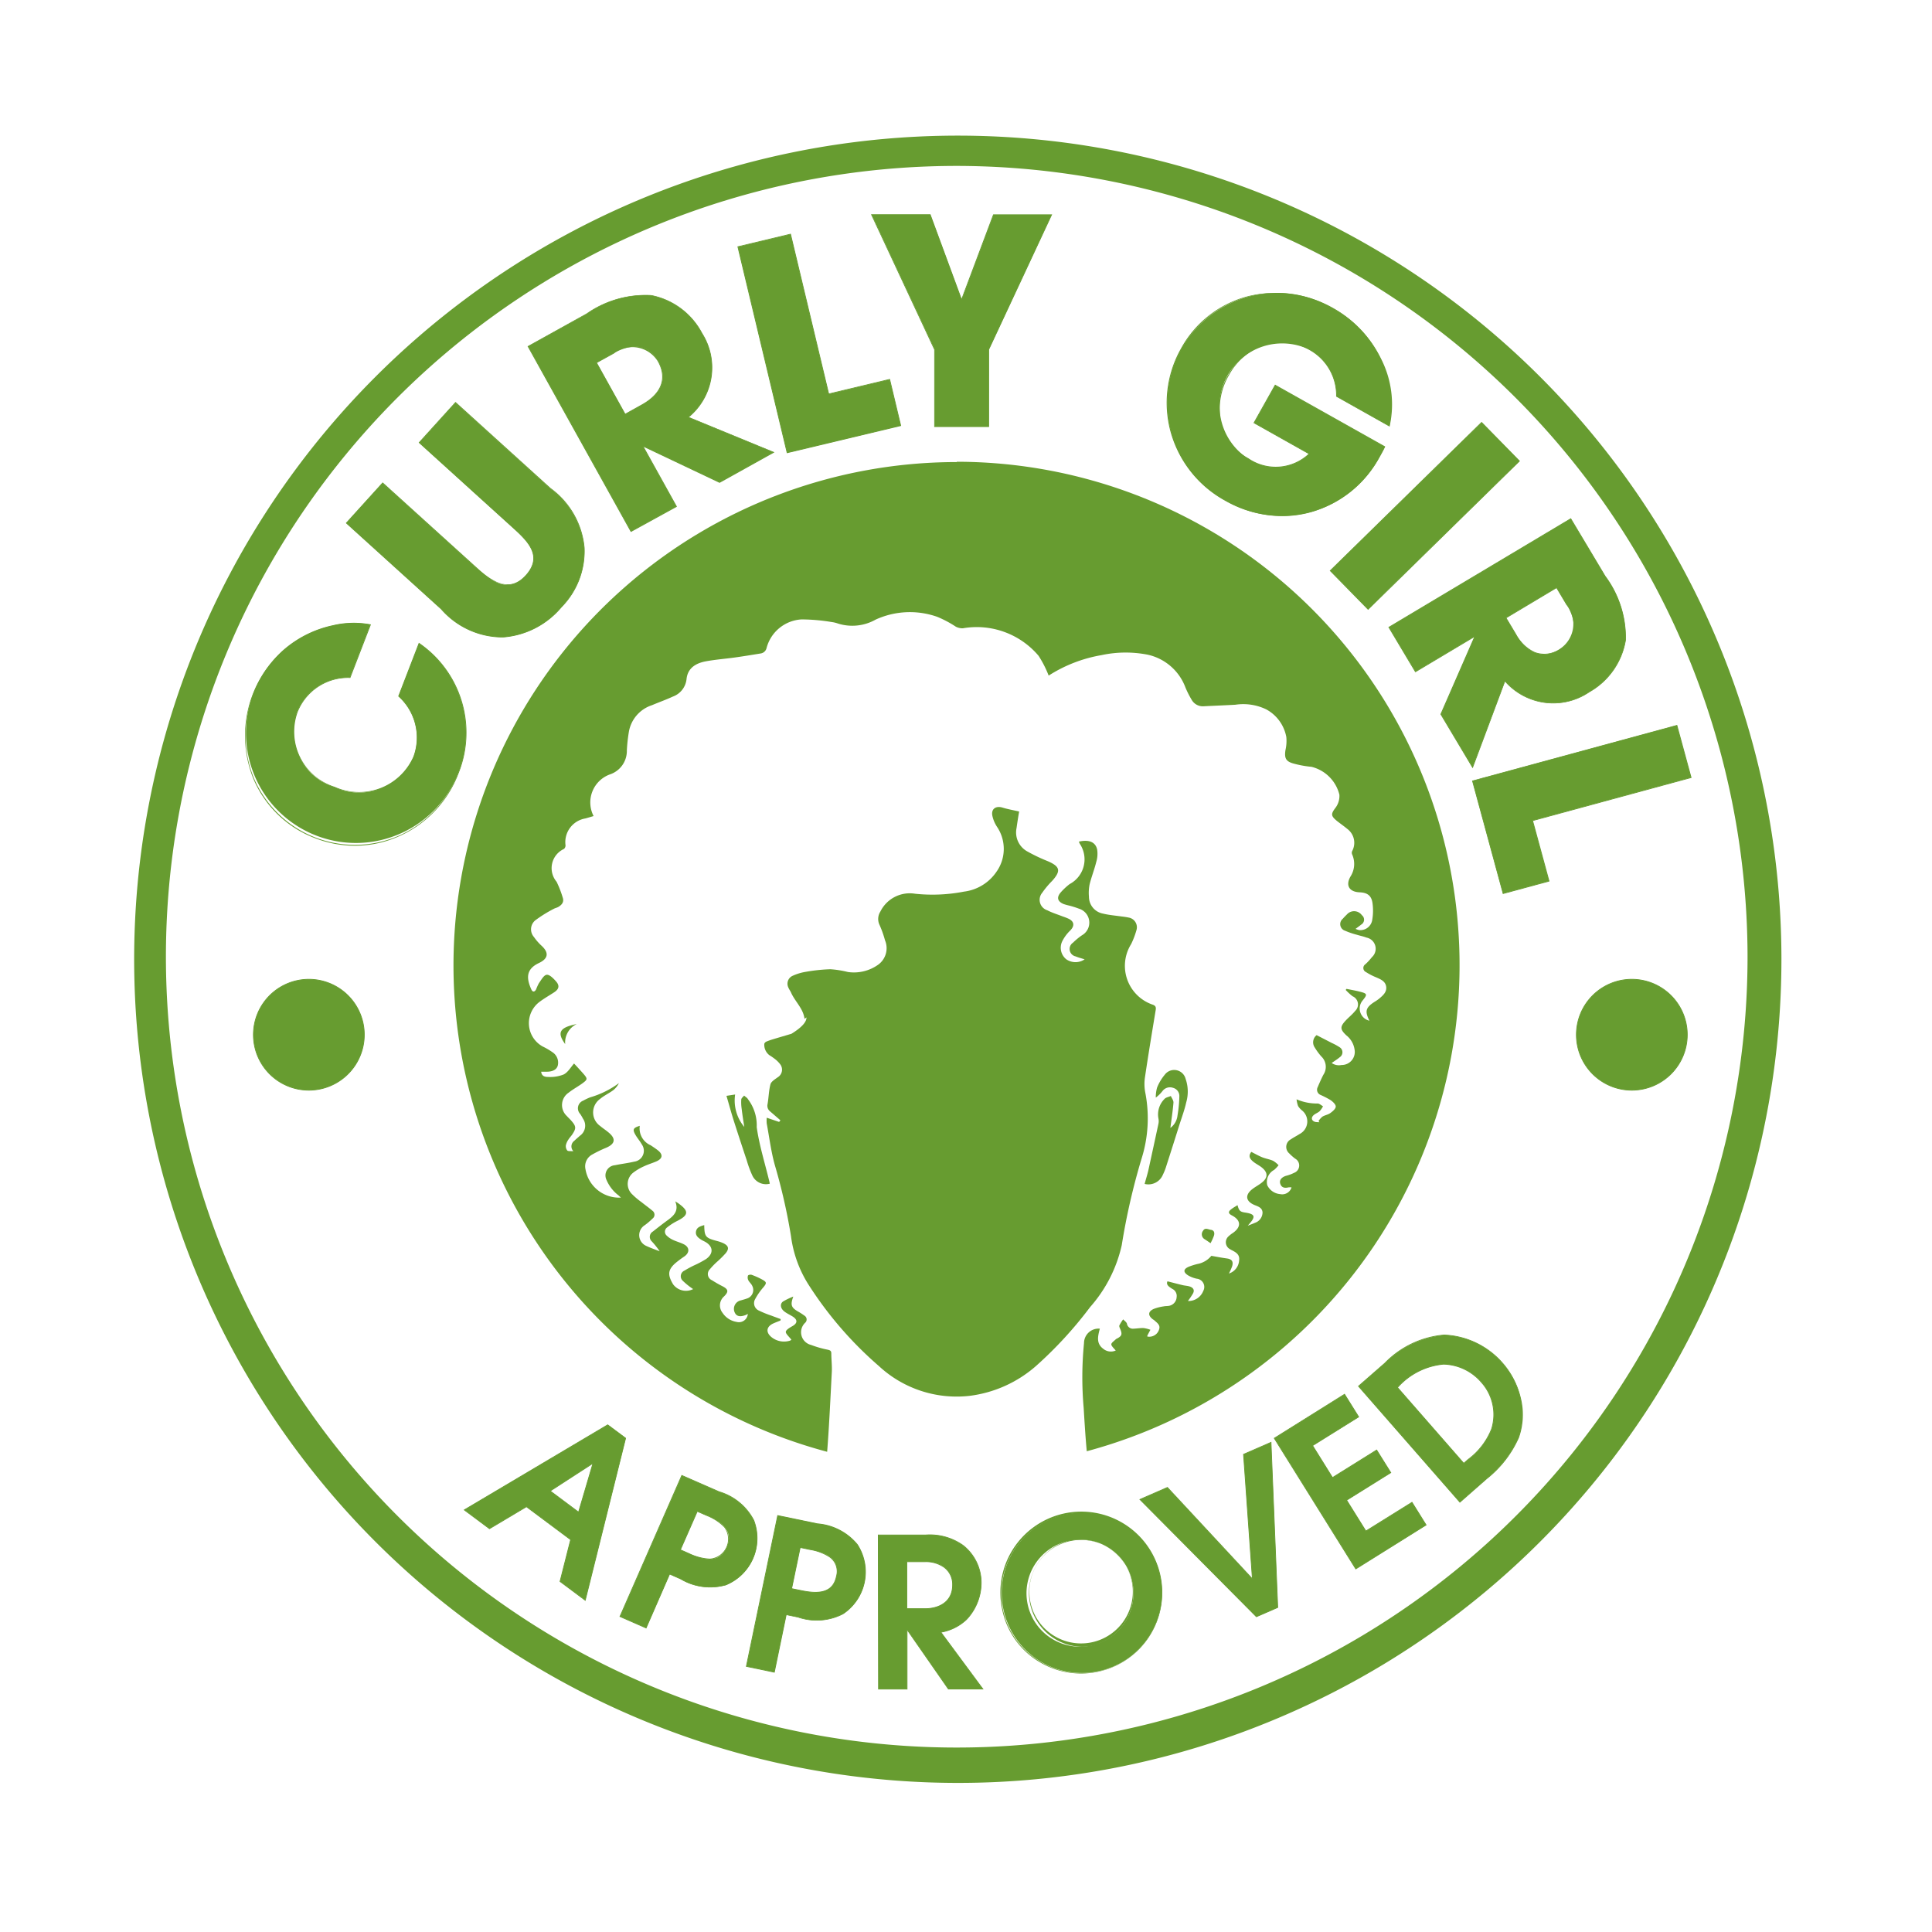 <svg xmlns="http://www.w3.org/2000/svg" width="74" height="74" viewBox="0 0 74 74">
  <g id="Group_530" data-name="Group 530" transform="translate(2301 3440)">
    <rect id="Rectangle_477" data-name="Rectangle 477" width="74" height="74" transform="translate(-2301 -3440)" fill="none"/>
    <g id="Group_436" data-name="Group 436" transform="translate(-2296 -3435)">
      <path id="Path_308" data-name="Path 308" d="M134.984,477.826a31.547,31.547,0,1,1,12.318-2.487A31.433,31.433,0,0,1,134.984,477.826Zm0-61.934a30.29,30.29,0,1,0,30.29,30.29A30.324,30.324,0,0,0,134.984,415.892Z" transform="translate(-103.339 -414.537)" fill="#679c30"/>
      <g id="Group_423" data-name="Group 423" transform="translate(4.375 3.204)">
        <g id="Group_414" data-name="Group 414" transform="translate(0 15.651)">
          <path id="Path_309" data-name="Path 309" d="M115.9,439.2a4.21,4.21,0,1,1-4.8-5.656,3.449,3.449,0,0,1,1.436-.035l-.781,2.026a2.1,2.1,0,0,0-2.025,1.322,2.236,2.236,0,0,0,1.429,2.877,2.275,2.275,0,0,0,3.035-1.168,2.136,2.136,0,0,0-.577-2.314l.781-2.025A4.157,4.157,0,0,1,115.9,439.2Z" transform="translate(-107.725 -433.438)" fill="#679c30"/>
          <path id="Path_310" data-name="Path 310" d="M111.952,441.977a4.248,4.248,0,0,1-1.531-.288,4.159,4.159,0,0,1-2.352-2.244,4.4,4.4,0,0,1,1.151-4.981,4.217,4.217,0,0,1,1.88-.932,3.437,3.437,0,0,1,1.442-.034l.017,0-.006.017-.785,2.035h-.019a2.076,2.076,0,0,0-2,1.312,2.212,2.212,0,0,0,1.42,2.858,2.274,2.274,0,0,0,3.016-1.159,2.113,2.113,0,0,0-.573-2.3l-.007-.007,0-.009.788-2.044.016.011a4.164,4.164,0,0,1,1.506,4.991l-.014,0,.014,0a4.3,4.3,0,0,1-2.231,2.389A4.159,4.159,0,0,1,111.952,441.977Zm-.022-8.509a3.842,3.842,0,0,0-.823.094,4.2,4.2,0,0,0-3.055,2.64,4.259,4.259,0,0,0,.043,3.232,4.207,4.207,0,0,0,5.577,2.138,4.272,4.272,0,0,0,2.216-2.373,4.133,4.133,0,0,0-1.48-4.944l-.77,2a2.143,2.143,0,0,1,.574,2.323,2.071,2.071,0,0,1-1.269,1.225,2.628,2.628,0,0,1-1.786-.049,2.533,2.533,0,0,1-1.338-1.153,2.076,2.076,0,0,1-.1-1.743,2.106,2.106,0,0,1,2.029-1.333l.77-2A2.939,2.939,0,0,0,111.93,433.468Z" transform="translate(-107.725 -433.438)" fill="#679c30"/>
        </g>
        <g id="Group_415" data-name="Group 415" transform="translate(3.87 7.193)">
          <path id="Path_311" data-name="Path 311" d="M120.737,430.542a3.05,3.05,0,0,1-.873,2.27,3.2,3.2,0,0,1-2.21,1.149,3.11,3.11,0,0,1-2.4-1.076l-3.632-3.289,1.391-1.535,3.633,3.289c.544.493,1.226.948,1.852.258.655-.723.115-1.287-.454-1.8l-3.632-3.289,1.391-1.536,3.632,3.29A3.188,3.188,0,0,1,120.737,430.542Z" transform="translate(-111.604 -424.959)" fill="#679c30"/>
          <path id="Path_312" data-name="Path 312" d="M117.574,433.977a3.141,3.141,0,0,1-2.326-1.081l-3.643-3.3,1.411-1.558,3.644,3.3c.561.508,1.217.936,1.831.258.63-.7.145-1.239-.453-1.781l-3.643-3.3,1.411-1.558,3.643,3.3a3.179,3.179,0,0,1,1.3,2.282,3.062,3.062,0,0,1-.877,2.282,3.249,3.249,0,0,1-2.22,1.154Zm-5.927-4.383,3.62,3.279a3.1,3.1,0,0,0,2.387,1.072,3.222,3.222,0,0,0,2.2-1.144,3.033,3.033,0,0,0,.869-2.26h0a3.151,3.151,0,0,0-1.295-2.262L115.806,425l-1.371,1.513,3.621,3.279c.61.552,1.1,1.107.455,1.823a.941.941,0,0,1-.71.356,1.924,1.924,0,0,1-1.163-.612l-3.621-3.279Z" transform="translate(-111.604 -424.959)" fill="#679c30"/>
        </g>
        <g id="Group_416" data-name="Group 416" transform="translate(10.833 3.065)">
          <path id="Path_313" data-name="Path 313" d="M125.937,428.023l-2.911-1.379-.02.01,1.273,2.29-1.734.964-3.941-7.091,2.243-1.246a3.9,3.9,0,0,1,2.467-.706,2.809,2.809,0,0,1,1.947,1.45,2.448,2.448,0,0,1-.522,3.213l3.268,1.344Zm-4.053-4.946-.661.367,1.1,1.974.641-.357c.68-.378,1.029-.948.624-1.676C123.2,422.685,122.507,422.73,121.884,423.077Z" transform="translate(-118.584 -420.821)" fill="#679c30"/>
          <path id="Path_314" data-name="Path 314" d="M122.539,429.929l-.008-.013-3.948-7.1,2.256-1.253a3.964,3.964,0,0,1,2.477-.708,2.817,2.817,0,0,1,1.958,1.459,2.464,2.464,0,0,1-.507,3.216l3.274,1.346-2.1,1.169-.007,0-2.9-1.376,1.272,2.29-.013.007Zm-3.915-7.106,3.927,7.065,1.708-.95-1.273-2.291.039-.021.007,0,2.905,1.376,2.035-1.131-3.263-1.342.021-.016a2.433,2.433,0,0,0,.518-3.193,2.785,2.785,0,0,0-1.937-1.443,3.942,3.942,0,0,0-2.457.7Zm3.689,2.616-1.111-2,.674-.375.007.013-.007-.013c.751-.418,1.379-.3,1.722.314.368.663.145,1.266-.629,1.7Zm-1.07-1.989,1.082,1.948.628-.35c.758-.421.978-1.009.618-1.655a1.143,1.143,0,0,0-1.681-.3Z" transform="translate(-118.584 -420.821)" fill="#679c30"/>
        </g>
        <g id="Group_417" data-name="Group 417" transform="translate(18.87 0.747)">
          <path id="Path_315" data-name="Path 315" d="M128.544,426.888,126.659,419l2.015-.482,1.462,6.12,2.335-.558.423,1.77Z" transform="translate(-126.64 -418.498)" fill="#679c30"/>
          <path id="Path_316" data-name="Path 316" d="M128.533,426.906l-1.893-7.919,2.045-.489,1.462,6.12,2.335-.558.43,1.8Zm-1.857-7.9,1.878,7.861,4.322-1.033-.416-1.741-2.335.558-1.462-6.12Z" transform="translate(-126.64 -418.498)" fill="#679c30"/>
        </g>
        <g id="Group_418" data-name="Group 418" transform="translate(23.987 0)">
          <path id="Path_317" data-name="Path 317" d="M136.28,422.935l0,2.949-2.072,0,0-2.949-2.415-5.168,2.248,0,1.2,3.258,1.222-3.254,2.225,0Z" transform="translate(-131.77 -417.749)" fill="#679c30"/>
          <path id="Path_318" data-name="Path 318" d="M136.291,425.9l-2.1,0,0-2.961-2.423-5.186,2.283,0,0,.01,1.187,3.22,1.211-3.226,2.26,0-2.417,5.178Zm-2.072-.033,2.042,0,0-2.938,0,0,2.4-5.138-2.192,0-1.233,3.282-1.211-3.286-2.213,0,2.406,5.149v0Z" transform="translate(-131.77 -417.749)" fill="#679c30"/>
        </g>
        <g id="Group_419" data-name="Group 419" transform="translate(35.314 3.014)">
          <path id="Path_319" data-name="Path 319" d="M145.365,428.717a4.241,4.241,0,0,1-1.672-5.818,4.192,4.192,0,0,1,5.83-1.515,4.246,4.246,0,0,1,2.13,4.491l-2.026-1.138a2,2,0,0,0-1.042-1.794,2.4,2.4,0,0,0-2.337,4.182,1.859,1.859,0,0,0,2.33-.187l-2.112-1.186.811-1.444,4.2,2.357c-.061.13-.131.253-.2.378A4.229,4.229,0,0,1,145.365,428.717Z" transform="translate(-143.124 -420.771)" fill="#679c30"/>
          <path id="Path_320" data-name="Path 320" d="M147.554,429.321a4.48,4.48,0,0,1-2.2-.592,4.335,4.335,0,0,1-2.066-2.572,4.222,4.222,0,0,1,.387-3.267,4.087,4.087,0,0,1,2.595-2,4.5,4.5,0,0,1,5.058,2.394,3.853,3.853,0,0,1,.335,2.59l0,.02-2.051-1.153v-.008a1.983,1.983,0,0,0-1.035-1.78,2.113,2.113,0,0,0-1.728-.178,2.445,2.445,0,0,0-1.337,1.141,2.6,2.6,0,0,0-.319,1.776,2.078,2.078,0,0,0,1.062,1.416,1.848,1.848,0,0,0,2.3-.17l-2.108-1.185.825-1.469.013.008,4.208,2.364-.006.012c-.06.131-.132.257-.2.379a4.38,4.38,0,0,1-2.607,2.115A4.1,4.1,0,0,1,147.554,429.321Zm-.278-8.531a4.051,4.051,0,0,0-3.57,2.115,4.186,4.186,0,0,0-.385,3.243,4.431,4.431,0,0,0,5.35,2.988,4.35,4.35,0,0,0,2.588-2.1c.067-.118.135-.239.194-.365l-4.17-2.343-.8,1.418,2.116,1.189-.014.014a1.874,1.874,0,0,1-2.348.19,2.108,2.108,0,0,1-1.077-1.437,2.623,2.623,0,0,1,.323-1.8,2.472,2.472,0,0,1,1.353-1.155,2.147,2.147,0,0,1,1.753.179,2.013,2.013,0,0,1,1.051,1.8l2,1.124a4.246,4.246,0,0,0-2.127-4.455A4.574,4.574,0,0,0,147.276,420.791Z" transform="translate(-143.124 -420.771)" fill="#679c30"/>
        </g>
        <g id="Group_420" data-name="Group 420" transform="translate(41.556 7.956)">
          <path id="Path_321" data-name="Path 321" d="M149.4,431.421l5.8-5.676,1.45,1.48-5.8,5.676Z" transform="translate(-149.381 -425.724)" fill="#679c30"/>
          <path id="Path_322" data-name="Path 322" d="M150.851,432.923l-1.47-1.5,5.817-5.7,1.47,1.5Zm-1.428-1.5,1.429,1.46,5.774-5.655-1.43-1.459Z" transform="translate(-149.381 -425.724)" fill="#679c30"/>
        </g>
        <g id="Group_421" data-name="Group 421" transform="translate(43.806 11.642)">
          <path id="Path_323" data-name="Path 323" d="M153.645,436.93l1.289-2.953-.011-.018-2.25,1.343-1.018-1.7,6.966-4.158,1.315,2.2a3.9,3.9,0,0,1,.782,2.444,2.811,2.811,0,0,1-1.39,1.991,2.447,2.447,0,0,1-3.227-.423l-1.243,3.308Zm4.819-4.2-.388-.649-1.939,1.157.377.63c.4.668.979,1,1.694.572C158.9,434.026,158.83,433.338,158.465,432.726Z" transform="translate(-151.636 -429.419)" fill="#679c30"/>
          <path id="Path_324" data-name="Path 324" d="M154.862,439l-1.234-2.067,0-.007,1.286-2.944-2.249,1.342-.008-.013-1.025-1.717.013-.007,6.978-4.166.008.013,1.315,2.2a3.965,3.965,0,0,1,.784,2.454,2.816,2.816,0,0,1-1.4,2,2.462,2.462,0,0,1-3.229-.406Zm-1.2-2.069,1.194,2,1.241-3.3.016.02a2.433,2.433,0,0,0,3.208.419,2.786,2.786,0,0,0,1.383-1.98,3.937,3.937,0,0,0-.78-2.434l-1.307-2.19-6.94,4.142,1,1.678,2.25-1.343.023.038,0,.007Zm3.925-2.286a.928.928,0,0,1-.35-.068,1.58,1.58,0,0,1-.735-.7l-.384-.643,1.964-1.173.4.663c.44.738.345,1.369-.261,1.731A1.232,1.232,0,0,1,157.587,434.642Zm-1.429-1.4.369.617a1.543,1.543,0,0,0,.721.69,1.045,1.045,0,0,0,.953-.124,1.142,1.142,0,0,0,.25-1.689l-.38-.638Z" transform="translate(-151.636 -429.419)" fill="#679c30"/>
        </g>
        <g id="Group_422" data-name="Group 422" transform="translate(47.004 19.559)">
          <path id="Path_325" data-name="Path 325" d="M154.86,439.5l7.829-2.128.544,2-6.072,1.651.629,2.316-1.757.477Z" transform="translate(-154.842 -437.355)" fill="#679c30"/>
          <path id="Path_326" data-name="Path 326" d="M156.023,443.836l0-.015-1.177-4.33.014,0,7.843-2.132.552,2.029-.014,0-6.058,1.646.63,2.317Zm-1.144-4.325,1.165,4.288,1.727-.47-.629-2.317.015,0,6.057-1.647-.536-1.97Z" transform="translate(-154.842 -437.355)" fill="#679c30"/>
        </g>
      </g>
      <g id="Group_432" data-name="Group 432" transform="translate(12.757 46.119)">
        <g id="Group_424" data-name="Group 424" transform="translate(0 3.441)">
          <path id="Path_327" data-name="Path 327" d="M119.821,470.229l.406-1.6-1.693-1.264-1.416.843-.965-.72,5.5-3.258.684.51-1.549,6.206Zm1.254-4.505-.012-.01-1.62,1.051,1.086.81Z" transform="translate(-116.127 -464.216)" fill="#679c30"/>
          <path id="Path_328" data-name="Path 328" d="M120.795,470.976l-.991-.74.406-1.6-1.677-1.252-1.416.843-.991-.739.02-.012,5.5-3.263.7.522,0,.01Zm-.957-.752.939.7,1.54-6.174-.667-.5-5.469,3.242.939.7,1.416-.843,1.709,1.276Zm.7-2.624-1.12-.836,1.646-1.067.03.022Zm-1.067-.835,1.051.785.535-1.813Z" transform="translate(-116.127 -464.216)" fill="#679c30"/>
        </g>
        <g id="Group_425" data-name="Group 425" transform="translate(5.969 5.374)">
          <path id="Path_329" data-name="Path 329" d="M126.164,470.378a2.213,2.213,0,0,1-1.708-.235l-.423-.186-.9,2.059-1-.439,2.369-5.4,1.424.625a2.207,2.207,0,0,1,1.33,1.1,1.924,1.924,0,0,1-1.088,2.482Zm-.716-2.674-.358-.157-.646,1.475.321.141c.518.227,1.163.424,1.454-.24S125.966,467.932,125.448,467.7Z" transform="translate(-122.11 -466.154)" fill="#679c30"/>
          <path id="Path_330" data-name="Path 330" d="M123.139,472.036l-1.029-.451.007-.014,2.374-5.417,1.438.63a2.209,2.209,0,0,1,1.338,1.1,1.94,1.94,0,0,1-1.1,2.5,2.211,2.211,0,0,1-1.719-.236l-.409-.18Zm-.989-.467.973.427.9-2.059.438.191a2.184,2.184,0,0,0,1.7.234h0a1.91,1.91,0,0,0,1.079-2.461,2.186,2.186,0,0,0-1.323-1.089l-1.41-.619Zm3.407-2.177a2.124,2.124,0,0,1-.8-.215l-.335-.147.658-1.5.372.163a1.95,1.95,0,0,1,.693.452.786.786,0,0,1-.57,1.25Zm-1.093-.378.307.136a2.069,2.069,0,0,0,.806.212.755.755,0,0,0,.548-1.2,1.9,1.9,0,0,0-.682-.444l-.344-.151Z" transform="translate(-122.11 -466.154)" fill="#679c30"/>
        </g>
        <g id="Group_426" data-name="Group 426" transform="translate(10.814 6.913)">
          <path id="Path_331" data-name="Path 331" d="M130.683,471.483a2.209,2.209,0,0,1-1.719.123l-.453-.094-.457,2.2-1.069-.222,1.2-5.776,1.522.316a2.209,2.209,0,0,1,1.528.8,1.926,1.926,0,0,1-.552,2.655Zm-1.254-2.467-.383-.08-.327,1.577.344.071c.554.116,1.225.174,1.373-.537S129.983,469.131,129.429,469.016Z" transform="translate(-126.967 -467.697)" fill="#679c30"/>
          <path id="Path_332" data-name="Path 332" d="M128.066,473.732l-1.1-.229,1.206-5.806,1.536.319a2.213,2.213,0,0,1,1.537.8,1.941,1.941,0,0,1-.556,2.676,2.208,2.208,0,0,1-1.73.125l-.438-.091ZM127,473.479l1.039.216.458-2.2.467.1a2.187,2.187,0,0,0,1.709-.122h0a1.908,1.908,0,0,0,.547-2.631,2.183,2.183,0,0,0-1.519-.792l-1.507-.313Zm2.619-2.811a2.85,2.85,0,0,1-.563-.069l-.358-.075.334-1.606.4.083a1.939,1.939,0,0,1,.772.3.7.7,0,0,1,.246.751A.742.742,0,0,1,129.622,470.668Zm-.885-.167.329.068c.591.123,1.214.157,1.356-.525a.664.664,0,0,0-.236-.721,1.888,1.888,0,0,0-.759-.292l-.368-.077Z" transform="translate(-126.967 -467.697)" fill="#679c30"/>
        </g>
        <g id="Group_427" data-name="Group 427" transform="translate(15.868 7.657)">
          <path id="Path_333" data-name="Path 333" d="M134.73,474.356l-1.566-2.254h-.016l0,2.257-1.092,0-.011-5.9,1.81,0a2.179,2.179,0,0,1,1.436.4,1.823,1.823,0,0,1,.7,1.427,2.051,2.051,0,0,1-.564,1.411,1.9,1.9,0,0,1-.98.488l1.607,2.174Zm-.886-4.877h-.7l0,1.8h.7c.583,0,1.052-.289,1.051-.911C134.9,469.763,134.4,469.477,133.844,469.479Z" transform="translate(-132.033 -468.442)" fill="#679c30"/>
          <path id="Path_334" data-name="Path 334" d="M132.044,474.376l-.011-5.93,1.825,0a2.221,2.221,0,0,1,1.446.4,1.835,1.835,0,0,1,.7,1.438,2.071,2.071,0,0,1-.568,1.423,1.907,1.907,0,0,1-.965.487l1.611,2.179-1.362,0,0-.007-1.555-2.237,0,2.247Zm.019-5.9.011,5.869,1.062,0,0-2.256h.039l0,.006,1.562,2.247,1.286,0-1.6-2.168.022-.005a1.893,1.893,0,0,0,.973-.485,2.042,2.042,0,0,0,.559-1.4,1.808,1.808,0,0,0-.69-1.415,2.171,2.171,0,0,0-1.415-.392h-.012Zm1.067,2.82,0-1.831.716,0h0a1.23,1.23,0,0,1,.742.221.828.828,0,0,1,.324.685c0,.57-.408.924-1.066.926Zm.027-1.8,0,1.772.686,0c.5,0,1.038-.236,1.037-.895a.8.8,0,0,0-.312-.661,1.2,1.2,0,0,0-.724-.215h-.689Z" transform="translate(-132.033 -468.442)" fill="#679c30"/>
        </g>
        <g id="Group_428" data-name="Group 428" transform="translate(20.565 6.809)">
          <path id="Path_335" data-name="Path 335" d="M140.5,473.676a3.069,3.069,0,1,1,2.357-3.645A3.07,3.07,0,0,1,140.5,473.676Zm-1.1-5a2.049,2.049,0,1,0,2.389,1.58A2.024,2.024,0,0,0,139.4,468.678Z" transform="translate(-136.742 -467.593)" fill="#679c30"/>
          <path id="Path_336" data-name="Path 336" d="M139.826,473.765a3.091,3.091,0,0,1-1.65-.477,3.03,3.03,0,0,1-1.36-1.928,3.1,3.1,0,1,1,3.687,2.331l0-.015,0,.015A3.117,3.117,0,0,1,139.826,473.765Zm.019-6.141a3.074,3.074,0,0,0-3,3.731,3,3,0,0,0,1.346,1.908,3.063,3.063,0,1,0,1.653-5.639Zm.017,5.117a2.07,2.07,0,0,1-.465-4.077l0,.015,0-.015a2.065,2.065,0,0,1,.887,4.031A1.969,1.969,0,0,1,139.861,472.741Zm-.046-4.093a1.9,1.9,0,0,0-.413.046,1.982,1.982,0,1,0,.413-.046Z" transform="translate(-136.742 -467.593)" fill="#679c30"/>
        </g>
        <g id="Group_429" data-name="Group 429" transform="translate(25.879 4.105)">
          <path id="Path_337" data-name="Path 337" d="M147.373,471.227l-.818.357-4.461-4.492,1.052-.459,3.24,3.485.014-.006-.337-4.749,1.052-.458Z" transform="translate(-142.068 -464.882)" fill="#679c30"/>
          <path id="Path_338" data-name="Path 338" d="M146.551,471.6l-.007-.008-4.476-4.507,1.082-.472.008.008,3.226,3.471-.337-4.739.01-.005,1.072-.467v.022l.258,6.333Zm-4.43-4.505,4.437,4.469.8-.349-.256-6.29-1.023.446.337,4.749-.034.015-.007-.008-3.232-3.477Z" transform="translate(-142.068 -464.882)" fill="#679c30"/>
        </g>
        <g id="Group_430" data-name="Group 430" transform="translate(31.03 2.268)">
          <path id="Path_339" data-name="Path 339" d="M150.375,469.746l-3.122-5.006,2.692-1.679.54.866-1.765,1.1.764,1.224,1.691-1.055.54.866-1.691,1.055.738,1.183,1.766-1.1.54.866Z" transform="translate(-147.232 -463.04)" fill="#679c30"/>
          <path id="Path_340" data-name="Path 340" d="M150.37,469.766l-.008-.012-3.13-5.018,2.717-1.7.556.891-1.765,1.1.747,1.2,1.691-1.055.557.891-1.691,1.055.722,1.157,1.766-1.1.556.892Zm-3.1-5.021,3.108,4.98,2.667-1.664-.525-.84-1.765,1.1L150,467.113l1.691-1.055-.524-.84-1.691,1.056-.78-1.25,1.766-1.1-.525-.84Z" transform="translate(-147.232 -463.04)" fill="#679c30"/>
        </g>
        <g id="Group_431" data-name="Group 431" transform="translate(34.256 0)">
          <path id="Path_341" data-name="Path 341" d="M156.621,464.708a4.226,4.226,0,0,1-1.225,1.578l-1.027.9-3.883-4.441,1.009-.882a3.686,3.686,0,0,1,2.277-1.078A3.1,3.1,0,0,1,156,461.859,2.93,2.93,0,0,1,156.621,464.708Zm-2.868-2.809a2.685,2.685,0,0,0-1.772.892l2.539,2.906.175-.153a2.708,2.708,0,0,0,.892-1.16,1.853,1.853,0,0,0-.4-1.807A1.969,1.969,0,0,0,153.753,461.9Z" transform="translate(-150.466 -460.767)" fill="#679c30"/>
          <path id="Path_342" data-name="Path 342" d="M154.369,467.206l-.01-.012-3.893-4.453,1.02-.891a3.6,3.6,0,0,1,2.284-1.083h0a3.157,3.157,0,0,1,2.936,2.434,2.653,2.653,0,0,1-.073,1.512,4.155,4.155,0,0,1-1.229,1.584Zm-3.86-4.462,3.863,4.419,1.014-.887a4.125,4.125,0,0,0,1.221-1.573h0a2.932,2.932,0,0,0-.613-2.834,3.1,3.1,0,0,0-2.222-1.072h0a3.562,3.562,0,0,0-2.264,1.076Zm4.01,2.975-.01-.011-2.549-2.917.011-.01a2.712,2.712,0,0,1,1.772-.9h.01a1.993,1.993,0,0,1,1.441.683,1.873,1.873,0,0,1,.407,1.822,2.709,2.709,0,0,1-.9,1.167ZM152,462.793l2.52,2.882.163-.142a2.675,2.675,0,0,0,.887-1.154,1.838,1.838,0,0,0-.4-1.792,1.962,1.962,0,0,0-1.418-.673h-.01A2.666,2.666,0,0,0,152,462.793Z" transform="translate(-150.466 -460.767)" fill="#679c30"/>
        </g>
      </g>
      <g id="Group_433" data-name="Group 433" transform="translate(4.692 32.495)">
        <circle id="Ellipse_24" data-name="Ellipse 24" cx="2.123" cy="2.123" r="2.123" transform="translate(0.015 0.015)" fill="#679c30"/>
        <path id="Path_343" data-name="Path 343" d="M110.18,451.386a2.138,2.138,0,1,1,2.138-2.138A2.14,2.14,0,0,1,110.18,451.386Zm0-4.246a2.108,2.108,0,1,0,2.107,2.108A2.11,2.11,0,0,0,110.18,447.14Z" transform="translate(-108.042 -447.11)" fill="#679c30"/>
      </g>
      <g id="Group_434" data-name="Group 434" transform="translate(55.365 32.495)">
        <circle id="Ellipse_25" data-name="Ellipse 25" cx="2.123" cy="2.123" r="2.123" transform="translate(0.015 0.015)" fill="#679c30"/>
        <path id="Path_344" data-name="Path 344" d="M160.975,451.386a2.138,2.138,0,1,1,2.138-2.138A2.14,2.14,0,0,1,160.975,451.386Zm0-4.246a2.108,2.108,0,1,0,2.108,2.108A2.111,2.111,0,0,0,160.975,447.14Z" transform="translate(-158.837 -447.11)" fill="#679c30"/>
      </g>
      <g id="Group_435" data-name="Group 435" transform="translate(12.367 12.698)">
        <path id="Path_345" data-name="Path 345" d="M128.695,456.948a4.557,4.557,0,0,0,.642,1.811,14.27,14.27,0,0,0,2.726,3.165,4.377,4.377,0,0,0,3.473,1.14,4.751,4.751,0,0,0,2.547-1.147,15.4,15.4,0,0,0,2.07-2.254,5.33,5.33,0,0,0,1.211-2.373,25.325,25.325,0,0,1,.751-3.286,5.148,5.148,0,0,0,.15-2.555,1.725,1.725,0,0,1-.011-.595c.127-.857.269-1.713.41-2.568.017-.1,0-.159-.1-.2a1.571,1.571,0,0,1-.841-2.325,3.07,3.07,0,0,0,.2-.522.377.377,0,0,0-.3-.495,2.521,2.521,0,0,0-.26-.04c-.237-.035-.48-.053-.712-.11a.657.657,0,0,1-.544-.649,1.627,1.627,0,0,1,.026-.473c.071-.289.183-.568.254-.857a1.074,1.074,0,0,0,.034-.479c-.065-.289-.317-.386-.7-.3l.034.08a1.071,1.071,0,0,1-.387,1.546,2.334,2.334,0,0,0-.346.324c-.161.191-.118.341.113.44a2.034,2.034,0,0,0,.219.061,3.558,3.558,0,0,1,.367.116.559.559,0,0,1,.113,1.024,2.514,2.514,0,0,0-.338.28.29.29,0,0,0,.1.525c.111.046.228.075.346.113a.623.623,0,0,1-.7,0,.566.566,0,0,1-.162-.683,1.512,1.512,0,0,1,.306-.418c.172-.172.167-.339-.047-.449a2.059,2.059,0,0,0-.229-.09c-.2-.079-.411-.142-.6-.24a.42.42,0,0,1-.193-.67,3.327,3.327,0,0,1,.383-.457c.345-.385.3-.55-.175-.755a6.6,6.6,0,0,1-.791-.378.829.829,0,0,1-.4-.888c.032-.228.068-.456.1-.634-.223-.052-.434-.088-.636-.15-.262-.08-.446.054-.389.32a1.256,1.256,0,0,0,.177.416,1.512,1.512,0,0,1-.022,1.723,1.764,1.764,0,0,1-1.242.759,6.331,6.331,0,0,1-1.875.081,1.256,1.256,0,0,0-1.33.685.527.527,0,0,0-.041.487,3.936,3.936,0,0,1,.219.609.781.781,0,0,1-.254.932,1.6,1.6,0,0,1-1.167.285,3.794,3.794,0,0,0-.673-.106,6.6,6.6,0,0,0-.945.1,1.947,1.947,0,0,0-.5.152.331.331,0,0,0-.162.448c.025.065.07.123.1.187.1.232.277.428.4.656a1.07,1.07,0,0,1,.121.358l.072-.057c.006.136-.109.344-.588.636V449.2c-.234.07-.469.138-.7.208a2.508,2.508,0,0,0-.248.088.149.149,0,0,0-.078.082.5.5,0,0,0,.193.437,2.494,2.494,0,0,1,.231.161,1.051,1.051,0,0,1,.173.174.34.34,0,0,1-.088.515c-.1.075-.244.159-.273.263-.066.246-.067.51-.112.764a.273.273,0,0,0,.1.279l.393.339-.05.062-.475-.161a1.336,1.336,0,0,0,0,.219c.1.535.166,1.079.312,1.6A22.37,22.37,0,0,1,128.695,456.948Z" transform="translate(-115.765 -427.298)" fill="#679c30"/>
        <path id="Path_346" data-name="Path 346" d="M142.424,454.419c-.041.185-.1.366-.149.552a.6.6,0,0,0,.7-.355,2.164,2.164,0,0,0,.134-.342q.25-.777.494-1.555c.092-.29.2-.577.265-.871a1.478,1.478,0,0,0-.023-.9.451.451,0,0,0-.8-.159,1.838,1.838,0,0,0-.294.494,1.4,1.4,0,0,0-.049.382,1.334,1.334,0,0,0,.259-.254.356.356,0,0,1,.4-.121.323.323,0,0,1,.244.329,4.949,4.949,0,0,1-.071.728.681.681,0,0,1-.273.479c.042-.329.092-.646.118-.966.007-.083-.063-.171-.1-.257-.084.038-.194.053-.246.116a.836.836,0,0,0-.23.743.512.512,0,0,1,0,.209Q142.615,453.545,142.424,454.419Z" transform="translate(-115.8 -427.322)" fill="#679c30"/>
        <path id="Path_347" data-name="Path 347" d="M126.219,451.6c.095.322.175.62.268.915.167.525.339,1.047.513,1.569a3.982,3.982,0,0,0,.206.558.574.574,0,0,0,.673.323c-.01-.048-.016-.082-.025-.115-.165-.683-.379-1.359-.476-2.051a1.651,1.651,0,0,0-.352-1.092s0-.013-.007-.016l-.124-.1c-.038.047-.1.092-.108.143a1.751,1.751,0,0,0,.015.368c.027.23.064.46.1.689a1.576,1.576,0,0,1-.351-1.242Z" transform="translate(-115.761 -427.325)" fill="#679c30"/>
        <path id="Path_348" data-name="Path 348" d="M120.471,448.843c-.663.132-.767.324-.444.768A.78.78,0,0,1,120.471,448.843Z" transform="translate(-115.746 -427.318)" fill="#679c30"/>
        <path id="Path_349" data-name="Path 349" d="M144.805,457.256a2.192,2.192,0,0,0,.129-.285c.031-.1.015-.212-.117-.227-.1-.012-.223-.1-.3.037a.217.217,0,0,0,.06.322C144.652,457.149,144.721,457.2,144.805,457.256Z" transform="translate(-115.805 -427.337)" fill="#679c30"/>
        <path id="Path_350" data-name="Path 350" d="M135.014,427.266a19.28,19.28,0,0,0-4.963,37.909c.079-1.015.124-2.032.178-3.049.013-.24-.018-.481-.019-.721,0-.1-.05-.119-.136-.14a3.971,3.971,0,0,1-.639-.183.5.5,0,0,1-.228-.848.17.17,0,0,0-.028-.275,2.333,2.333,0,0,0-.265-.169c-.24-.146-.275-.245-.16-.56a2.58,2.58,0,0,0-.392.188c-.13.093-.1.27.052.385.1.077.222.13.33.2.182.123.168.249-.021.357-.1.057-.252.144-.256.221s.13.189.214.3a.155.155,0,0,1-.06.039.765.765,0,0,1-.725-.156c-.2-.18-.165-.383.081-.5.093-.043.191-.078.285-.117l.009-.055c-.12-.045-.241-.088-.361-.134a3.932,3.932,0,0,1-.469-.19.31.31,0,0,1-.152-.434,2.455,2.455,0,0,1,.327-.469c.117-.145.124-.188-.04-.28a2.875,2.875,0,0,0-.416-.188c-.041-.015-.132,0-.143.032a.236.236,0,0,0,.013.173c.038.077.115.135.149.213a.342.342,0,0,1-.212.493c-.071.026-.146.044-.218.067a.332.332,0,0,0-.253.428c.062.18.2.223.437.132.026-.01.05-.026.079-.041a.342.342,0,0,1-.434.305.794.794,0,0,1-.531-.343.457.457,0,0,1,.056-.634c.182-.182.165-.271-.065-.39a4.564,4.564,0,0,1-.4-.229.256.256,0,0,1-.081-.418,2.688,2.688,0,0,1,.291-.3,3.892,3.892,0,0,0,.322-.322c.136-.173.1-.28-.09-.375a1.437,1.437,0,0,0-.248-.087c-.443-.118-.481-.163-.489-.609-.138.041-.282.075-.315.238s.09.253.212.33c.04.024.083.043.125.065.319.171.348.45.054.663a3.786,3.786,0,0,1-.464.247,3.86,3.86,0,0,0-.369.2.235.235,0,0,0-.068.387,2.82,2.82,0,0,0,.4.321.611.611,0,0,1-.766-.181c-.218-.362-.2-.551.071-.8a4.1,4.1,0,0,1,.365-.274c.2-.143.195-.346-.021-.458-.135-.07-.286-.106-.423-.172a.844.844,0,0,1-.255-.18.2.2,0,0,1,.037-.3,2.085,2.085,0,0,1,.382-.245c.437-.22.453-.377.058-.664-.032-.024-.067-.044-.134-.087.145.358-.048.546-.283.717-.195.142-.384.29-.573.439a.236.236,0,0,0-.04.38,3.087,3.087,0,0,1,.3.377c-.178-.071-.36-.131-.531-.214a.449.449,0,0,1-.041-.785,2.424,2.424,0,0,0,.294-.25.186.186,0,0,0,0-.305c-.134-.114-.277-.215-.414-.325a2.917,2.917,0,0,1-.386-.329.546.546,0,0,1,.075-.811,2.042,2.042,0,0,1,.407-.238c.148-.07.306-.117.458-.181.253-.107.278-.266.067-.431-.088-.069-.182-.13-.274-.192a.7.7,0,0,1-.417-.744c-.262.078-.289.142-.15.372.071.115.16.218.225.335a.42.42,0,0,1-.284.664c-.245.058-.5.086-.743.138a.391.391,0,0,0-.323.562,1.462,1.462,0,0,0,.47.6c.023.024.049.047.082.078a1.306,1.306,0,0,1-1.357-1.087.513.513,0,0,1,.264-.566,4.74,4.74,0,0,1,.537-.26c.34-.149.37-.346.082-.583-.1-.086-.218-.16-.32-.247a.634.634,0,0,1-.009-1.032c.155-.132.346-.218.511-.34a.8.8,0,0,0,.216-.27,3.463,3.463,0,0,1-1.1.544,2.171,2.171,0,0,0-.27.128.313.313,0,0,0-.114.508,1.641,1.641,0,0,1,.107.181.47.47,0,0,1-.121.658c-.069.065-.144.123-.21.19a.263.263,0,0,0-.035.4c-.1-.01-.2.008-.235-.029a.264.264,0,0,1-.054-.2.634.634,0,0,1,.1-.222c.039-.065.095-.12.138-.182.165-.245.16-.32-.033-.54-.054-.062-.116-.117-.171-.179a.57.57,0,0,1,.072-.891c.165-.131.353-.231.524-.355.206-.15.206-.178.044-.367-.066-.075-.134-.149-.2-.222s-.127-.137-.161-.173c-.129.145-.233.338-.4.421a1.4,1.4,0,0,1-.6.093c-.1,0-.239-.017-.259-.2h.213c.228,0,.38-.081.423-.235a.477.477,0,0,0-.211-.517,2.548,2.548,0,0,0-.365-.213,1.02,1.02,0,0,1-.111-1.719c.174-.129.363-.236.545-.355s.225-.248.078-.418c-.1-.113-.248-.268-.36-.256s-.21.2-.3.324a2.15,2.15,0,0,0-.108.239c-.055.1-.13.109-.18,0-.186-.412-.222-.772.288-1.012.354-.166.4-.392.1-.666a2.024,2.024,0,0,1-.288-.331.445.445,0,0,1,.048-.637,4.96,4.96,0,0,1,.708-.441c.055-.032.123-.043.178-.075.137-.082.228-.191.166-.363a3.979,3.979,0,0,0-.233-.6.809.809,0,0,1,.283-1.258.18.18,0,0,0,.059-.138.919.919,0,0,1,.758-1.029c.106-.028.21-.061.317-.092a1.142,1.142,0,0,1,.621-1.594.949.949,0,0,0,.653-.925,6.252,6.252,0,0,1,.076-.7,1.306,1.306,0,0,1,.887-1.028c.264-.112.537-.208.8-.33a.8.8,0,0,0,.523-.67c.045-.429.365-.612.746-.681.363-.067.732-.094,1.1-.145.33-.046.659-.1.989-.154a.272.272,0,0,0,.229-.205,1.471,1.471,0,0,1,1.341-1.1,7.183,7.183,0,0,1,1.15.1,1.17,1.17,0,0,1,.239.056,1.82,1.82,0,0,0,1.448-.148,3.148,3.148,0,0,1,2.364-.106,4.283,4.283,0,0,1,.708.376.552.552,0,0,0,.27.062,3.1,3.1,0,0,1,2.9,1.054,4.128,4.128,0,0,1,.386.758,5.46,5.46,0,0,1,2.023-.784,4.4,4.4,0,0,1,1.765-.018,2,2,0,0,1,1.452,1.26,3.665,3.665,0,0,0,.238.47.491.491,0,0,0,.473.246c.4-.02.8-.036,1.2-.058a2.025,2.025,0,0,1,1.182.177,1.515,1.515,0,0,1,.77,1.06,1.573,1.573,0,0,1-.033.5c-.046.307.013.434.308.515a3.947,3.947,0,0,0,.689.126,1.46,1.46,0,0,1,1.069,1.068.753.753,0,0,1-.156.509c-.179.238-.166.307.066.5.128.1.264.195.391.3a.664.664,0,0,1,.187.852.161.161,0,0,0,0,.126.891.891,0,0,1-.061.843c-.2.343-.052.593.349.609.3.012.455.13.493.421a2.09,2.09,0,0,1-.01.626.461.461,0,0,1-.5.4.729.729,0,0,1-.14-.047c.089-.067.154-.113.215-.163a.217.217,0,0,0,.027-.361.367.367,0,0,0-.573-.029c-.055.053-.109.108-.159.166a.265.265,0,0,0,.088.458,2.932,2.932,0,0,0,.447.153c.123.039.251.062.371.109a.435.435,0,0,1,.21.751,2.214,2.214,0,0,1-.25.271.171.171,0,0,0,.024.3,2.3,2.3,0,0,0,.372.194c.175.077.366.147.4.358s-.123.343-.268.466a1.618,1.618,0,0,1-.174.12c-.343.221-.382.357-.2.724a.479.479,0,0,1-.253-.782c.182-.226.173-.257-.11-.329-.17-.044-.342-.073-.514-.108l-.031.041a2.211,2.211,0,0,0,.263.242.34.34,0,0,1,.1.562c-.106.132-.241.238-.358.362-.227.242-.223.343.017.571a.846.846,0,0,1,.318.547.5.5,0,0,1-.5.591.487.487,0,0,1-.377-.077c.115-.081.219-.143.311-.222a.226.226,0,0,0-.014-.386,2.136,2.136,0,0,0-.292-.159l-.582-.3a.35.35,0,0,0-.07.475,2.352,2.352,0,0,0,.248.339.548.548,0,0,1,.078.709c-.077.152-.146.307-.212.464a.214.214,0,0,0,.1.3,3.657,3.657,0,0,1,.389.2c.089.063.205.168.2.253s-.122.183-.21.246-.208.079-.3.136a.751.751,0,0,0-.149.167l.033.045a.85.85,0,0,1-.151-.008c-.136-.032-.182-.147-.085-.247.067-.069.172-.1.244-.164a.916.916,0,0,0,.131-.189c-.066-.037-.13-.1-.2-.107a1.975,1.975,0,0,1-.814-.161,1.185,1.185,0,0,0,.057.255.667.667,0,0,0,.151.17.541.541,0,0,1-.095.906c-.108.071-.225.127-.329.2a.327.327,0,0,0-.065.54,1.933,1.933,0,0,0,.225.2.3.3,0,0,1-.038.545,1.494,1.494,0,0,1-.311.115c-.173.055-.263.167-.22.3.048.154.168.177.311.143a.505.505,0,0,1,.122,0,.373.373,0,0,1-.437.257.6.6,0,0,1-.494-.343.524.524,0,0,1,.263-.583,1.28,1.28,0,0,0,.171-.18.95.95,0,0,0-.21-.17c-.133-.059-.281-.08-.417-.135s-.273-.134-.417-.206c-.1.13-.092.237.067.369.1.085.228.143.333.227.24.191.243.388.006.578-.113.092-.247.159-.362.248-.3.23-.259.475.086.616.136.055.287.1.3.28a.424.424,0,0,1-.293.4c-.074.033-.149.061-.272.11.07-.085.11-.129.145-.176.124-.167.095-.248-.1-.3-.045-.011-.092-.02-.138-.027-.2-.028-.243-.069-.3-.285-.087.056-.172.1-.247.162-.118.092-.107.161.032.232.347.183.365.435.046.665a1.171,1.171,0,0,0-.18.14.3.3,0,0,0,.072.493.41.41,0,0,0,.046.027c.159.082.32.164.293.387a.566.566,0,0,1-.391.513,2.271,2.271,0,0,0,.123-.278c.055-.186-.013-.274-.206-.3s-.375-.062-.591-.1a.9.9,0,0,1-.538.314,2.689,2.689,0,0,0-.318.1c-.216.09-.232.207-.039.332a1.088,1.088,0,0,0,.34.131.317.317,0,0,1,.248.463.607.607,0,0,1-.59.39,3.173,3.173,0,0,0,.193-.286c.074-.137.006-.227-.126-.27-.088-.028-.184-.03-.274-.052-.185-.044-.367-.093-.577-.146-.062.137.066.213.18.287a.3.3,0,0,1,.172.317.355.355,0,0,1-.254.326c-.077.023-.163.013-.242.03a1.729,1.729,0,0,0-.387.1c-.212.1-.221.243-.04.387.023.018.05.032.072.051.1.093.237.176.179.345a.39.39,0,0,1-.451.272c0-.011,0-.024,0-.033.038-.075.078-.15.118-.225a1.208,1.208,0,0,0-.257-.066c-.128-.006-.257.019-.386.023a.23.23,0,0,1-.256-.19c-.017-.064-.094-.111-.144-.166a1.478,1.478,0,0,0-.146.233c-.015.038.019.1.039.149.076.188.054.255-.124.35a.214.214,0,0,0-.047.026c-.064.067-.177.136-.176.2s.1.152.169.235a.457.457,0,0,1-.48-.068c-.281-.208-.2-.494-.129-.769a.557.557,0,0,0-.606.553,13.381,13.381,0,0,0-.013,2.481c.034.554.067,1.108.119,1.661a19.28,19.28,0,0,0-4.983-37.9Z" transform="translate(-115.736 -427.266)" fill="#679c30"/>
      </g>
    </g>
  </g>
</svg>
